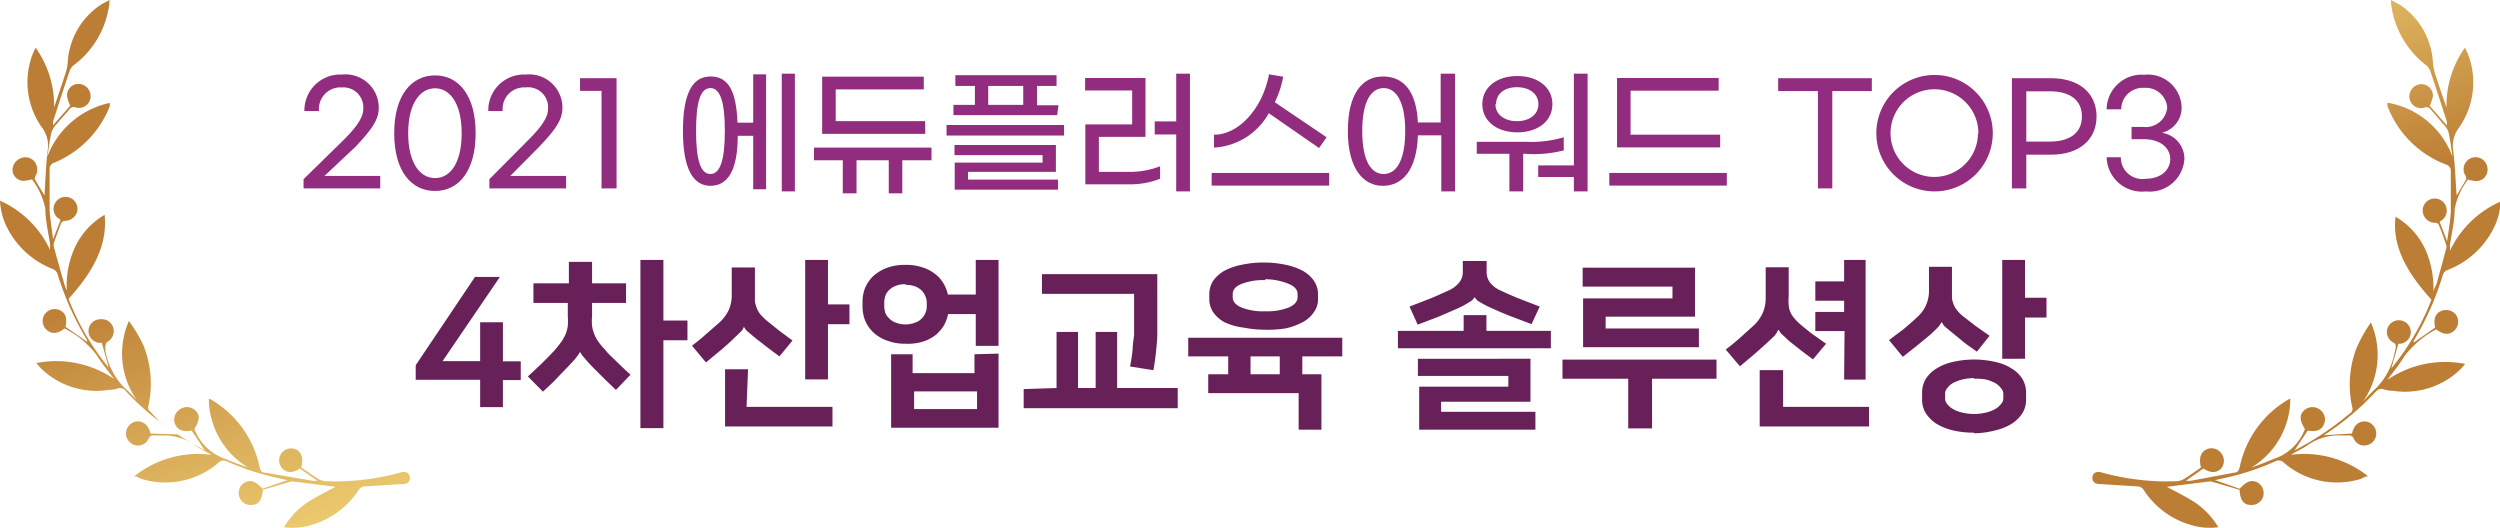 <svg xmlns="http://www.w3.org/2000/svg" xmlns:xlink="http://www.w3.org/1999/xlink" viewBox="0 0 116.37 24.57"><defs><style>.cls-1{fill:url(#무제_그라디언트_13);}.cls-2{fill:url(#무제_그라디언트_13-2);}.cls-3{fill:#922c7e;}.cls-4{fill:#682158;}</style><linearGradient id="무제_그라디언트_13" x1="97.67" y1="-15.01" x2="105.91" y2="11.86" gradientUnits="userSpaceOnUse"><stop offset="0" stop-color="#bc7e35"/><stop offset="0.51" stop-color="#efcf73"/><stop offset="0.94" stop-color="#bc7e35"/></linearGradient><linearGradient id="무제_그라디언트_13-2" x1="8.19" y1="12.43" x2="16.43" y2="39.3" xlink:href="#무제_그라디언트_13"/></defs><g id="레이어_2" data-name="레이어 2"><g id="레이어_1-2" data-name="레이어 1"><path class="cls-1" d="M114.16,7.3c-.06-.39-.1-.78-.19-1.16a1,1,0,0,0-.26-.38c-.18-.23-.38-.44-.57-.67a.24.24,0,0,0-.29-.08.54.54,0,0,1-.69-.43.57.57,0,0,1,.49-.66.54.54,0,0,1,.6.54,2.32,2.32,0,0,1-.15.47l.8.91c0-.07,0-.12,0-.17-.26-.79-.51-1.59-.78-2.38a.67.67,0,0,0-.22-.28,4.24,4.24,0,0,1-1.6-2.84.72.72,0,0,1,0-.17l.42.23a3.45,3.45,0,0,1,1.53,2.71,2.65,2.65,0,0,0,.14.62c.15.47.31.93.49,1.44a4.6,4.6,0,0,1,.86-2.78c.06.14.13.26.17.38A3.67,3.67,0,0,1,114.42,6a1.4,1.4,0,0,0-.23,1c.09.7.11,1.41.16,2.1.14-.24.3-.49.45-.76,0,0,0-.14-.06-.2a.56.56,0,0,1,.77-.75.59.59,0,0,1,.27.62.53.53,0,0,1-.51.42,2.16,2.16,0,0,1-.39-.07,3.16,3.16,0,0,0-.62,1.38c0,.56-.14,1.11-.22,1.66,0,.07,0,.14,0,.27a4.7,4.7,0,0,1,2.36-2.29,3.1,3.1,0,0,1-.24,1.06,4,4,0,0,1-2.21,2.12.36.36,0,0,0-.24.24,13.61,13.61,0,0,1-1.36,3.07l0,.08,1-.7c-.08-.41,0-.66.3-.78a.57.57,0,0,1,.7.23.56.56,0,0,1-.11.69c-.23.21-.51.2-.84-.06a4.49,4.49,0,0,0-1.47,1.24c-.23.38-.51.72-.8,1.11a4.77,4.77,0,0,1,3.62-.74l-.22.25a3.71,3.71,0,0,1-3.15,1,1.34,1.34,0,0,1-.4-.06c-.19-.07-.29,0-.42.13a12.6,12.6,0,0,1-2.39,2l1.31-.08a1.15,1.15,0,0,1,.11-.29.54.54,0,0,1,.63-.25.57.57,0,0,1,.39.55.55.55,0,0,1-.43.53.52.52,0,0,1-.61-.29.24.24,0,0,0-.28-.16h-.36a2.51,2.51,0,0,0-1.5.44c-.24.18-.53.29-.79.46a4.78,4.78,0,0,1,3.59,1c-.15,0-.27.11-.4.14a3.78,3.78,0,0,1-3.53-.78.33.33,0,0,0-.38-.06,11.79,11.79,0,0,1-2.46.8l-.35.08,1.14.4c.33-.36.57-.44.85-.28a.57.57,0,0,1,.24.66.56.56,0,0,1-.61.37c-.3,0-.47-.27-.48-.7l-1.33-.39s0,0-.06,0l-2,.25c.39.21.86.44,1.3.72a3.7,3.7,0,0,1,1.1,1.16,3,3,0,0,1-1.33-.12,3.88,3.88,0,0,1-2.15-1.62.35.35,0,0,0-.3-.16l-1.77-.11c-.23,0-.34-.15-.31-.34s.2-.26.42-.2a11.43,11.43,0,0,0,3.49.41.7.7,0,0,0,.34-.1c.28-.17.54-.36.8-.54-.11-.46,0-.71.25-.84a.56.56,0,0,1,.69.17.57.57,0,0,1,0,.72c-.21.21-.49.22-.83,0l-.81.57a1.55,1.55,0,0,0,.22,0L104,22c.17,0,.22-.12.26-.28a4.74,4.74,0,0,1,2.22-3.1.52.52,0,0,1,.13-.06,3.75,3.75,0,0,1-1.81,3.2l.34-.12.36-.14.34-.14a2.32,2.32,0,0,0,1.45-1.39c-.26-.42-.27-.68,0-.9a.57.57,0,0,1,.7,0,.56.56,0,0,1,.19.67c-.11.28-.36.38-.76.3l-.61.92a14,14,0,0,0,2.13-1.36l.46-.37a.23.23,0,0,0,.09-.28,4.77,4.77,0,0,1,.21-2.77,7.14,7.14,0,0,1,.66-1.17,3.79,3.79,0,0,1-.38,3.7,8.25,8.25,0,0,1,.65-.67,3.22,3.22,0,0,0,.84-1.65,1.19,1.19,0,0,0,.05-.26.21.21,0,0,0-.08-.17.55.55,0,0,1-.3-.7.56.56,0,0,1,1.08.2.55.55,0,0,1-.51.54l-.07,0-.33,1.15a11.69,11.69,0,0,0,1.87-3.2c-1.29-1.41-1.83-2.65-1.67-3.86a3.42,3.42,0,0,1,1.39,1.53,4.5,4.5,0,0,1,.37,2h0c0-.15.12-.3.16-.46.15-.52.29-1.05.43-1.57a.34.34,0,0,0,0-.2c-.1-.31-.21-.62-.34-.92,0-.05-.1-.1-.15-.1a.58.58,0,0,1-.59-.47.56.56,0,1,1,.84.38l-.06.05.35.9h0c.06-.45.14-.9.17-1.35,0-.63,0-1.27,0-1.91a.3.3,0,0,0-.22-.31,4.68,4.68,0,0,1-2.73-2.73l0-.15A3.92,3.92,0,0,1,114.16,7.3Z"/><path class="cls-2" d="M2.2,7.3c.07-.39.11-.78.2-1.16a1.14,1.14,0,0,1,.25-.38c.19-.23.39-.44.58-.67A.24.24,0,0,1,3.52,5a.54.54,0,0,0,.69-.43.57.57,0,0,0-.49-.66.53.53,0,0,0-.6.54,1.51,1.51,0,0,0,.15.47l-.8.91a.79.79,0,0,1,0-.17c.25-.79.51-1.59.78-2.38A.58.58,0,0,1,3.48,3,4.22,4.22,0,0,0,5.09.17,1.31,1.31,0,0,1,5.1,0c-.16.09-.3.15-.42.23A3.45,3.45,0,0,0,3.15,2.94,2.65,2.65,0,0,1,3,3.56C2.86,4,2.69,4.49,2.52,5a4.67,4.67,0,0,0-.86-2.78,3,3,0,0,0-.17.38A3.64,3.64,0,0,0,2,6a1.4,1.4,0,0,1,.22,1c-.09.7-.1,1.41-.15,2.1-.14-.24-.3-.49-.45-.76,0,0,0-.14.06-.2a.6.6,0,0,0-.11-.66.56.56,0,0,0-.66-.09A.59.59,0,0,0,.59,8a.53.53,0,0,0,.51.42,2.51,2.51,0,0,0,.39-.07A3.41,3.41,0,0,1,2.11,9.7c0,.56.14,1.11.22,1.66,0,.07,0,.14,0,.27A4.7,4.7,0,0,0,0,9.34,3.1,3.1,0,0,0,.24,10.4a4,4,0,0,0,2.21,2.12.37.37,0,0,1,.23.24,13.64,13.64,0,0,0,1.37,3.07.34.34,0,0,1,0,.08l-1-.7c.09-.41,0-.66-.29-.78a.57.57,0,0,0-.7.23.55.55,0,0,0,.11.69c.23.21.5.2.84-.06A4.36,4.36,0,0,1,4.5,16.53c.23.38.52.72.81,1.11a4.78,4.78,0,0,0-3.62-.74l.22.25a3.7,3.7,0,0,0,3.15,1,1.39,1.39,0,0,0,.4-.06.33.33,0,0,1,.41.13,12.66,12.66,0,0,0,2.4,2L7,20.18c0-.09-.06-.2-.11-.29a.55.55,0,0,0-.64-.25.6.6,0,0,0-.39.55.58.58,0,0,0,.43.53.53.53,0,0,0,.62-.29.23.23,0,0,1,.27-.16h.37a2.51,2.51,0,0,1,1.5.44c.24.18.52.29.79.46a4.78,4.78,0,0,0-3.59,1c.15,0,.27.11.39.14a3.79,3.79,0,0,0,3.54-.78.32.32,0,0,1,.37-.06,12.07,12.07,0,0,0,2.47.8l.35.08-1.15.4c-.32-.36-.57-.44-.84-.28a.56.56,0,0,0-.24.66.55.55,0,0,0,.61.37c.3,0,.46-.27.48-.7l1.33-.39s0,0,.06,0l2,.25c-.39.21-.86.44-1.3.72a3.7,3.7,0,0,0-1.1,1.16,3,3,0,0,0,1.33-.12,3.92,3.92,0,0,0,2.15-1.62.35.35,0,0,1,.3-.16l1.77-.11c.23,0,.34-.15.3-.34s-.19-.26-.41-.2a11.43,11.43,0,0,1-3.49.41.67.67,0,0,1-.34-.1c-.28-.17-.54-.36-.81-.54.12-.46,0-.71-.24-.84a.56.56,0,0,0-.64.89c.21.21.48.22.82,0l.81.57a1.43,1.43,0,0,1-.21,0L12.33,22c-.17,0-.22-.12-.25-.28a4.77,4.77,0,0,0-2.22-3.1.45.45,0,0,0-.14-.06,3.78,3.78,0,0,0,1.82,3.2l-.34-.12-.37-.14-.34-.14a2.33,2.33,0,0,1-1.44-1.39c.26-.42.27-.68,0-.9a.57.57,0,0,0-.7,0,.56.56,0,0,0-.2.67c.12.28.37.38.77.3l.61.92a13.56,13.56,0,0,1-2.13-1.36L7,19.16a.23.23,0,0,1-.09-.28,4.77,4.77,0,0,0-.22-2.77A6.42,6.42,0,0,0,6,14.94a3.77,3.77,0,0,0,.38,3.7A8.36,8.36,0,0,0,5.74,18a3.29,3.29,0,0,1-.83-1.65,1.19,1.19,0,0,1,0-.26.24.24,0,0,1,.07-.17.56.56,0,0,0-.31-1.06.55.55,0,0,0,0,1.1l.07,0,.32,1.15a11.69,11.69,0,0,1-1.87-3.2C4.49,12.49,5,11.25,4.87,10a3.42,3.42,0,0,0-1.39,1.53,4.25,4.25,0,0,0-.37,2h0a3.57,3.57,0,0,1-.16-.46c-.15-.52-.3-1.05-.44-1.57a.45.45,0,0,1,0-.2c.11-.31.22-.62.34-.92a.21.21,0,0,1,.16-.1.59.59,0,0,0,.59-.47.56.56,0,0,0-.38-.62.56.56,0,0,0-.66.27.54.54,0,0,0,.2.73l.06.05-.35.9h0c-.05-.45-.13-.9-.16-1.35,0-.63,0-1.27,0-1.91a.3.3,0,0,1,.22-.31A4.68,4.68,0,0,0,5.11,4.94l0-.15A4,4,0,0,0,2.2,7.3Z"/><path class="cls-3" d="M14.13,8.34,16,6.51c.66-.66.91-1.08.91-1.44a.93.93,0,0,0-1-1,1,1,0,0,0-1.06,1.1h-.68a1.67,1.67,0,0,1,1.75-1.7,1.55,1.55,0,0,1,1.71,1.55c0,.55-.32,1-1.08,1.81L15.1,8.19h2.6v.58H14.13Z"/><path class="cls-3" d="M18.35,6.2c0-1.79.82-2.69,1.9-2.69s1.89.9,1.89,2.69-.81,2.69-1.89,2.69S18.35,8,18.35,6.2Zm3.14,0c0-1.39-.55-2.09-1.24-2.09S19,4.81,19,6.2s.55,2.09,1.25,2.09S21.49,7.6,21.49,6.2Z"/><path class="cls-3" d="M22.78,8.34,24.6,6.51c.66-.66.91-1.08.91-1.44a.93.93,0,0,0-1.05-1,1,1,0,0,0-1.06,1.1h-.67a1.66,1.66,0,0,1,1.74-1.7,1.55,1.55,0,0,1,1.71,1.55c0,.55-.31,1-1.08,1.81L23.75,8.19h2.6v.58H22.78Z"/><path class="cls-3" d="M28,4.23H27V3.64H28.7V8.77H28Z"/><path class="cls-3" d="M35.06,3.46h.6V8.81h-.6V6.32h-.72c0,1.62-.47,2.33-1.27,2.33s-1.28-.78-1.28-2.55.45-2.54,1.28-2.54,1.2.66,1.26,2.15h.73ZM33.74,6.1c0-1.34-.21-2-.67-2s-.67.62-.67,2,.22,2,.67,2S33.74,7.45,33.74,6.1ZM37,3.43V8.91h-.61V3.43Z"/><path class="cls-3" d="M43.36,7.46H42V9h-.63V7.46h-1.5V9h-.64V7.46H37.89V6.87h5.47Zm-.29-1.23h-4.8V3.57H43v.59h-4.1V5.64h4.16Z"/><path class="cls-3" d="M49.53,5.82v.49H44.06V5.82Zm-.32-.46H44.38V4.88h1V4h-.91V3.5h4.71V4h-.91v.9h1Zm-4.15,3h4.19v.47H44.44V7.57h4.09V7.22h-4.1V6.75h4.72V8H45.06ZM46,4.88h1.63V4H46Z"/><path class="cls-3" d="M52.62,8A3.87,3.87,0,0,0,54,7.74v.58a3.8,3.8,0,0,1-1.45.26H50.52V5.79H52.7V4.21H50.51V3.63h2.81V6.37H51.15V8Zm2.77-4.57V8.91h-.64V6.26h-1V5.65h1V3.43Z"/><path class="cls-3" d="M61.87,8.05v.59H56.4V8.05ZM56.51,6.87v-.6c1.19,0,2.28-1.28,2.56-2.81l.66.11a4.49,4.49,0,0,1-.39,1.19l2.41,1.63-.35.5L59.06,5.27A3.11,3.11,0,0,1,56.51,6.87Z"/><path class="cls-3" d="M67.73,3.43V8.91h-.64V6.3H66c-.05,1.6-.71,2.35-1.63,2.35s-1.63-.81-1.63-2.55.67-2.54,1.63-2.54S65.93,4.24,66,5.7h1.06V3.43ZM65.41,6.1c0-1.38-.43-2-1-2s-1,.58-1,2,.43,2,1,2S65.41,7.5,65.41,6.1Z"/><path class="cls-3" d="M71,7.16h-.1V8.91h-.64V7.16H68.74V6.6H71a5.4,5.4,0,0,0,1.79-.21V7A5.59,5.59,0,0,1,71,7.16ZM69,4.85c0-.79.68-1.31,1.63-1.31s1.63.52,1.63,1.31-.68,1.31-1.63,1.31S69,5.64,69,4.85Zm.61,0c0,.47.41.79,1,.79s1-.32,1-.79-.4-.79-1-.79S69.64,4.38,69.64,4.85ZM73.9,3.43V8.91h-.64V8.24H71.6V7.7h1.66V3.43Z"/><path class="cls-3" d="M74.91,8.05h5.47v.59H74.91Zm.36-4.42H80v.59h-4.1V6.27h4.17v.59H75.27Z"/><path class="cls-3" d="M85.29,4.24V8.77h-.67V4.24H82.77v-.6h4.36v.6Z"/><path class="cls-3" d="M87.34,6.2a2.71,2.71,0,0,1,5.42,0,2.71,2.71,0,0,1-5.42,0Zm4.75,0A2,2,0,1,0,88,6.2a2,2,0,1,0,4.07,0Z"/><path class="cls-3" d="M95.47,3.64c1.33,0,2.12.71,2.12,1.78S96.8,7.2,95.47,7.2H94.32V8.77h-.67V3.64Zm1.44,1.78c0-.76-.56-1.17-1.49-1.17h-1.1V6.59h1.1C96.35,6.59,96.91,6.18,96.91,5.42Z"/><path class="cls-3" d="M98.06,7.32h.66a1,1,0,0,0,1.16,1c.71,0,1.14-.41,1.14-.92s-.46-.92-1.23-.92h-.57V5.91h.57A1,1,0,0,0,100.88,5a1,1,0,0,0-1.07-.91,1,1,0,0,0-1.07,1h-.68a1.63,1.63,0,0,1,1.75-1.61A1.57,1.57,0,0,1,101.55,5a1.2,1.2,0,0,1-.92,1.18,1.23,1.23,0,0,1,1.05,1.21,1.62,1.62,0,0,1-1.8,1.52A1.64,1.64,0,0,1,98.06,7.32Z"/><path class="cls-4" d="M23.41,15v1.82h.83v.87h-.83v1.26H22.35V17.68h-3V17l2.76-4.11h1.16L20.6,16.81h1.75V15Z"/><path class="cls-4" d="M24.83,13.19h1.65v-1h1.08v1h1.58v.91H27.56v.62a2.15,2.15,0,0,0,0,.45,1.64,1.64,0,0,0,.1.38,1.7,1.7,0,0,0,.19.35,2.82,2.82,0,0,0,.29.35,3,3,0,0,0,.25.28l.31.3.32.31.33.3-.68.71-.54-.52-.51-.51c-.17-.17-.3-.32-.41-.45a1.39,1.39,0,0,1-.21-.29h0a2.24,2.24,0,0,1-.24.34c-.13.14-.26.29-.4.43s-.32.33-.49.51-.37.36-.6.57l-.7-.71c.46-.41.88-.82,1.25-1.22.12-.14.22-.27.31-.39a2.16,2.16,0,0,0,.2-.36,1.64,1.64,0,0,0,.1-.38,3,3,0,0,0,0-.45V14.1H24.83Zm6.05,1.73H32v.92H30.88v4.09H29.81V12.1h1.07Z"/><path class="cls-4" d="M34.63,15.19a.52.52,0,0,1-.17.27l-.34.33q-.28.27-.57.51t-.69.57l-.65-.78a7.83,7.83,0,0,0,.66-.54L33.5,15a1.89,1.89,0,0,0,.43-.59,1.69,1.69,0,0,0,.13-.72V12.45h1.08v1.18c0,.15,0,.28,0,.4a1.35,1.35,0,0,0,.09.32,1.12,1.12,0,0,0,.16.28,3.42,3.42,0,0,0,.27.27l.62.5.61.45-.61.74-.52-.39-.58-.45-.37-.31a.66.66,0,0,1-.19-.25Zm.12,3.75h4v.91h-5V17.19h1.07Zm3.79-4.77h1v.92h-1v2.57H37.48V12.1h1.06Z"/><path class="cls-4" d="M42.15,16a2.33,2.33,0,0,1-.87-.15,1.8,1.8,0,0,1-.63-.38,1.6,1.6,0,0,1-.38-.55,1.73,1.73,0,0,1-.12-.64v-.24a1.73,1.73,0,0,1,.12-.64,1.7,1.7,0,0,1,.38-.55,2,2,0,0,1,.63-.38,2.34,2.34,0,0,1,.87-.14,2.31,2.31,0,0,1,.77.11,1.82,1.82,0,0,1,.59.3,1.53,1.53,0,0,1,.4.44,1.73,1.73,0,0,1,.21.53h1.3V12.1h1.06v4H45.42V14.62H44.13a1.76,1.76,0,0,1-.2.54,1.72,1.72,0,0,1-.4.45,1.88,1.88,0,0,1-.6.3A2.37,2.37,0,0,1,42.15,16Zm0-2.77a1.16,1.16,0,0,0-.44.07.86.86,0,0,0-.31.19.73.73,0,0,0-.19.28,1,1,0,0,0-.05.3v.18a1.06,1.06,0,0,0,.05.31.7.7,0,0,0,.19.27.74.74,0,0,0,.31.19,1.15,1.15,0,0,0,.44.08,1.19,1.19,0,0,0,.44-.08.74.74,0,0,0,.31-.19.8.8,0,0,0,.18-.27.81.81,0,0,0,.06-.31V14.1a.8.8,0,0,0-.06-.3.84.84,0,0,0-.18-.28.86.86,0,0,0-.31-.19A1.2,1.2,0,0,0,42.15,13.26Zm4.33,3.23v3.45h-5V16.49h1v.88h2.88v-.88Zm-1,2.58v-.82H42.55v.82Z"/><path class="cls-4" d="M49.18,18.06V15.45h1v2.61H51V15.45h1v2.61h2.82V19H47.65v-.89Zm3.42-1a7.62,7.62,0,0,0,.12-.77c0-.24.05-.48.07-.72l0-.71V13.68H48.5v-.92h5.37V13.9c0,.63,0,1.21,0,1.75a13.63,13.63,0,0,1-.18,1.58Z"/><path class="cls-4" d="M57.17,17.42v-.83H55.31v-.87h7.17v.87H60.62v.83h.89V20H60.45V18.3H56.24v-.88Zm1.72-2.07a5.45,5.45,0,0,1-1-.1A2.92,2.92,0,0,1,57,15a1.51,1.51,0,0,1-.53-.47,1.11,1.11,0,0,1-.18-.63v-.19a1.17,1.17,0,0,1,.18-.64,1.62,1.62,0,0,1,.53-.47,2.92,2.92,0,0,1,.82-.28,4.74,4.74,0,0,1,1-.1,4.83,4.83,0,0,1,1,.1,3,3,0,0,1,.81.28,1.52,1.52,0,0,1,.53.47,1.1,1.1,0,0,1,.19.64v.19a1,1,0,0,1-.19.63,1.43,1.43,0,0,1-.53.47,3,3,0,0,1-.81.29A5.56,5.56,0,0,1,58.89,15.35Zm0-2.31a2.76,2.76,0,0,0-1.11.18c-.27.11-.4.27-.4.47v.15c0,.19.13.35.4.47a2.76,2.76,0,0,0,1.11.18A2.81,2.81,0,0,0,60,14.31c.26-.12.4-.28.4-.47v-.15c0-.2-.14-.36-.4-.47A2.81,2.81,0,0,0,58.89,13Zm-.68,4.38h1.36v-.83H58.21Z"/><path class="cls-4" d="M68.13,15.4v-.73h1.06v.73h3v.81H65.07V15.4Zm.53-1.6a.63.63,0,0,1-.26.26,4.16,4.16,0,0,1-.58.31l-.83.36-1,.38-.38-.84.93-.36c.28-.11.58-.25.89-.39a1.29,1.29,0,0,0,.5-.38.75.75,0,0,0,.16-.5v-.49H69.2v.49a.8.8,0,0,0,.15.5,1.25,1.25,0,0,0,.49.38c.31.14.61.28.9.39l.93.36-.38.82-1-.38q-.43-.17-.84-.36a4.28,4.28,0,0,1-.58-.3.51.51,0,0,1-.24-.25Zm2.58,2.9v2H67.08v.47h4.39V20H66.06V18h4.15V17.5H66v-.8Z"/><path class="cls-4" d="M79.9,16.74v.89h-3v2.31H75.79V17.63H72.73v-.89Zm-6.21-.58V13.89h4.16v-.55H73.67v-.88H78.9v2.28H74.74v.55h4.34v.87Z"/><path class="cls-4" d="M82.76,15.37a.88.88,0,0,1-.17.27l-.35.33-.57.51-.68.57-.66-.78q.33-.25.66-.54l.63-.57a1.84,1.84,0,0,0,.43-.59,1.74,1.74,0,0,0,.14-.72V12.44h1.07V13.8a2.46,2.46,0,0,0,0,.41,1.07,1.07,0,0,0,.08.32,1.11,1.11,0,0,0,.17.27,2.3,2.3,0,0,0,.27.28c.2.17.41.34.61.49L85,16l-.61.73-.52-.39-.57-.45L83,15.61a.61.61,0,0,1-.19-.24ZM83,18.94h4v.91H81.91V17.23H83Zm2.86-3.53H84.5v-.89h1.34V14H84.5V13.1h1.34v-1h1v5.57h-1Z"/><path class="cls-4" d="M90.37,15a1.08,1.08,0,0,1-.15.22c-.08.09-.2.2-.37.36l-.62.51-.66.52-.64-.78.68-.51c.2-.17.4-.34.6-.53a1.62,1.62,0,0,0,.58-1.27V12.42h1.07v1.1c0,.14,0,.26,0,.37a1.4,1.4,0,0,0,.09.31,1,1,0,0,0,.17.27,1.82,1.82,0,0,0,.28.27l.57.44.64.45-.59.74-.56-.4L91,15.59l-.39-.32a.64.64,0,0,1-.2-.24Zm1.52,5.14a4.2,4.2,0,0,1-1-.11,2.63,2.63,0,0,1-.76-.31,1.63,1.63,0,0,1-.49-.49,1.17,1.17,0,0,1-.17-.61v-.36a1.23,1.23,0,0,1,.17-.62,1.5,1.5,0,0,1,.49-.48,2.38,2.38,0,0,1,.76-.31,4.42,4.42,0,0,1,2,0,2.29,2.29,0,0,1,.76.31,1.5,1.5,0,0,1,.49.48,1.23,1.23,0,0,1,.17.62v.36a1.17,1.17,0,0,1-.17.61,1.63,1.63,0,0,1-.49.49,2.52,2.52,0,0,1-.76.31A4.2,4.2,0,0,1,91.89,20.17Zm0-2.54a2.47,2.47,0,0,0-.57.07,1.93,1.93,0,0,0-.43.17.87.87,0,0,0-.26.24.4.4,0,0,0-.09.25v.22a.43.43,0,0,0,.09.25,1,1,0,0,0,.26.23,1.54,1.54,0,0,0,.43.17,2.36,2.36,0,0,0,1.14,0,1.54,1.54,0,0,0,.43-.17,1,1,0,0,0,.26-.23.38.38,0,0,0,.1-.25v-.22a.36.36,0,0,0-.1-.25.87.87,0,0,0-.26-.24,1.93,1.93,0,0,0-.43-.17A2.47,2.47,0,0,0,91.89,17.63Zm2.37-3.74h1v.92h-1v1.92H93.2V12.1h1.06Z"/></g></g></svg>
